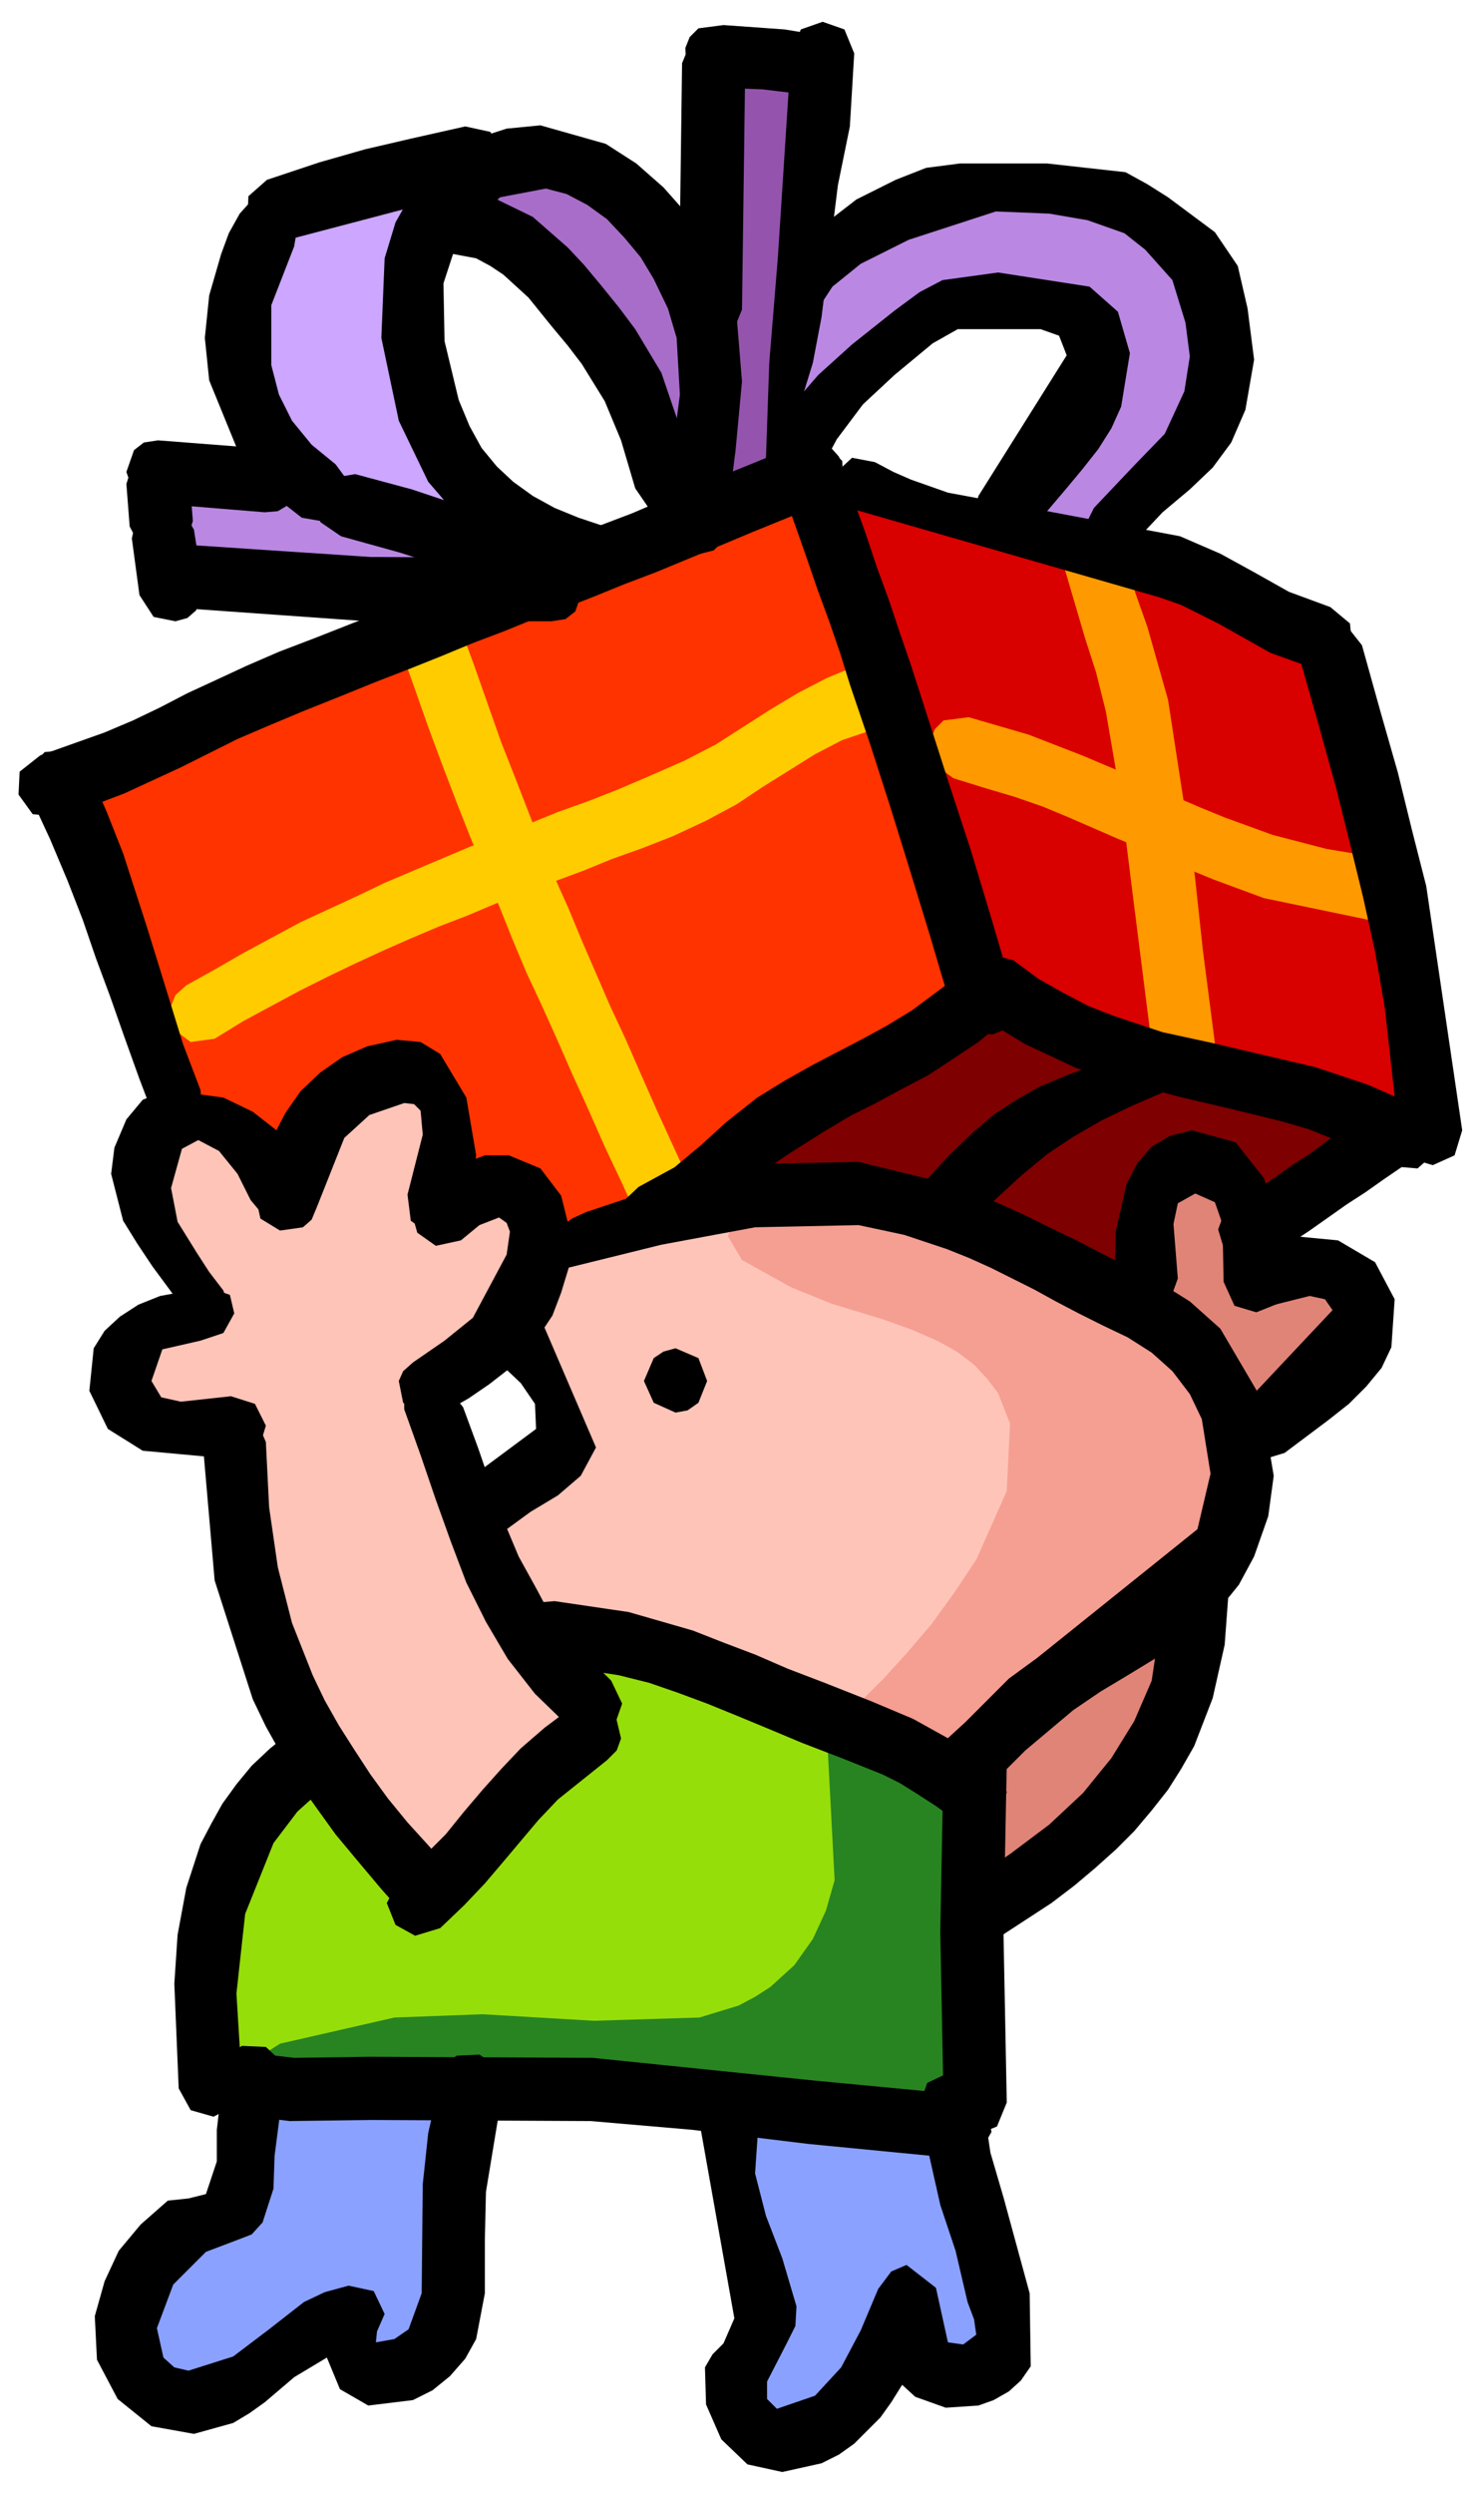 <svg xmlns="http://www.w3.org/2000/svg" fill-rule="evenodd" height="362.455" preserveAspectRatio="none" stroke-linecap="round" viewBox="0 0 1362 2288" width="215.762"><style>.pen1{stroke:none}.brush2{fill:#fc0}.brush4{fill:#f90}.brush5{fill:#ba87e3}.brush14{fill:#ffc4b8}.brush16{fill:#000}</style><path class="pen1" style="fill:#f30" d="m71 733 81 278 381 117 94-31 274-184-161-481L71 733z"/><path class="pen1 brush2" d="m171 904 27-15 26-15 26-14 26-14 26-12 26-12 25-12 26-11 26-11 26-11 27-10 27-11 27-11 28-10 28-11 28-12 32-14 29-15 25-16 25-16 25-15 27-14 29-12 35-9 23 4 11 18-2 21-8 9-12 5-62 21-25 13-24 15-24 15-24 16-28 15-30 14-28 11-28 10-27 11-27 10-27 10-26 10-26 11-26 10-26 11-25 11-26 12-25 12-26 13-26 14-26 14-26 16-22 3-16-12-2-21 4-10 10-9z"/><path class="pen1" style="fill:#d90000" d="m758 441 130 436 80 63 350 89-107-453-453-135z"/><path class="pen1 brush4" d="m1058 966-20-158-9-73-14-82-9-36-10-31-20-68 4-23 8-7 10-4 22 3 13 20 9 37 11 31 19 67 24 156 8 74 11 85-5 23-9 6-10 4-21-4-12-20z"/><path class="pen1 brush4" d="m889 658 55 16 49 19 45 19 22 10 21 10 21 9 22 9 44 16 50 13 55 9 20 12 6 20-10 19-23 7-106-22-46-17-44-18-21-10-22-9-23-10-23-10-24-10-26-9-27-8-29-9-19-14-2-21 4-10 8-8 23-3z"/><path class="pen1 brush2" d="m421 572 14 38 13 37 12 34 13 33 12 31 12 31 12 29 13 29 12 29 13 30 13 30 14 30 14 32 15 34 16 35 17 37 2 25-5 11-8 8-20 5-16-14-17-38-17-36-15-34-15-33-14-32-14-31-14-30-13-31-12-30-13-31-13-31-13-33-13-34-13-35-13-37-14-39 1-24 17-13h21l16 18z"/><path class="pen1 brush5" d="m749 378 130-103 89 5 36 31-9 63-85 108 90 17 103-103 9-116-31-68-95-31-130-5-112 63-27 139h32z"/><path class="pen1" style="fill:#9454ad" d="M659 55h85l-27 386-81 36 23-422z"/><path class="pen1" style="fill:#a86dc9" d="m430 163 76-18 144 94-14 198-152-193-54-81z"/><path class="pen1" style="fill:#cca6ff" d="M506 495 385 356V203l-27-49-103 31-40 117 36 121 255 72z"/><path class="pen1 brush5" d="m148 437 13 98 278 5 14-49-305-54z"/><path class="pen1" style="fill:#7f0000" d="m627 1101 283-184 363 121-242 162-220-108-184 9z"/><path class="pen1" d="m224 1946-5 71-67 41-27 90 36 63 157-86 9 45 81-18 27-233-211 27zm430 4 45 184-22 68 45 31 80-49 36-50 18 27 63-4-49-225-216 18z" style="fill:#8aa1ff"/><path class="pen1" style="fill:#96de0a" d="m273 1618-76 108v175l682 40 13-287-211-104-157-54 18 72-161 171-108-121z"/><path class="pen1" style="fill:#e08477" d="m901 1743 144-112 112-328 85-58-4-76-86-5-22-85-67-5-162 553v116z"/><path class="pen1" style="fill:#288421" d="m758 1573 8 152-8 28-12 26-17 24-22 20-14 9-15 8-36 11-97 3-102-6-81 3-105 24-47 30-11 14 675 22 5-310-121-58z"/><path class="pen1 brush14" d="m457 1380 72-68-50-89 32-77 166-31 116-14 198 77 121 81 27 121-23 76-130 76-103 99-395-135-31-116z"/><path class="pen1 brush14" d="m394 1726-130-144-58-261-94-22v-58l76-45-67-126 35-45 72 31 54 5 72-81 49 40v90l85-18v90l-89 85 40 162 108 144-153 153z"/><path class="pen1" style="fill:#f59e92" d="m762 1586 14-12 16-15 19-19 21-23 23-27 21-29 20-30 28-63 3-62-11-28-10-13-12-13-16-12-18-10-23-10-25-9-49-15-37-15-45-25-13-22 9-18 10-7 13-7 28-9 32-8 338 147 45 94-58 148-211 157-112-45z"/><path class="pen1 brush16" d="m218 1339-87-8-32-20-17-35 4-39 10-16 14-13 17-11 20-8 44-8 20 7 4 17-10 18-21 7-35 8-10 29 9 15 18 4 46-5 22 7 10 20-6 20-8 8-12 3z"/><path class="pen1 brush16" d="m174 1209-17-24-17-23-14-21-13-21-11-43 3-24 11-26 15-18 22-9 52 7 27 13 23 18 31 46-3 23-7 8-10 5-21-1-15-18-12-24-17-21-19-10-15 8-10 36 6 31 18 29 11 17 13 17 7 22-6 15-15 2-17-14z"/><path class="pen1 brush16" d="m234 1095 7-26 9-25 12-23 14-20 18-17 20-14 23-10 27-6 22 2 18 11 24 40 9 53-7 52-6 12-9 7-21 1-17-12-3-24 14-55-2-22-6-6-9-1-32 11-23 21-25 63-5 12-8 7-21 3-18-11-5-23z"/><path class="pen1 brush16" d="m390 1090 18-13 18-10 19-7h22l29 12 19 25 8 32-1 34-7 23-8 21-12 18-13 16-15 15-18 14-19 13-21 12-23 4-16-12-4-20 4-9 9-8 29-20 26-21 31-58 3-21-3-8-7-5-18 7-17 14-23 5-17-12-6-21 13-20z"/><path class="pen1 brush16" d="m425 1291 14 38 12 35 12 33 13 31 16 29 8 15 10 14 23 28 28 28 10 21-7 20-9 6-10 4-22-8-32-31-25-32-20-34-18-36-14-37-14-39-14-41-15-42v-20l16-8 22 6 16 20z"/><path class="pen1 brush16" d="m366 1725 23-22 20-20 17-21 17-20 17-19 18-19 22-19 12-9 13-10 23-4 17 12 5 21-4 11-9 9-45 36-18 19-16 19-16 19-17 20-19 20-22 21-23 7-18-10-8-20 11-21z"/><path class="pen1 brush16" d="m244 1323 3 60 8 55 13 51 19 48 11 23 13 23 14 22 15 23 16 22 18 22 20 22 20 23 8 22-10 19-19 9-22-10-22-25-21-25-20-24-18-25-17-24-15-25-14-25-12-25-35-109-11-127 9-21 20-8 20 8 9 21zm178 40 70-52-1-23-13-19-19-18-17-21-4-23 14-17 21-4 19 14 55 128-14 26-21 18-25 15-26 19-22 8-19-10-8-20 2-11 8-10zm116-251 39-13 33-12 35-10 40-9 103-2 90 22 43 18 22 10 22 11 23 11 23 12 24 12 25 12 32 20 28 25 37 63 12 72-5 37-13 37-14 26-17 21-19 18-21 16-22 14-23 14-25 15-25 17-44 37-19 19-22 21-22 8-19-11-7-20 2-11 8-10 24-22 20-20 20-20 26-19 147-118 12-51-8-50-11-23-16-21-19-17-22-14-23-11-22-11-21-11-20-11-20-10-20-10-20-9-20-8-39-13-42-9-95 2-86 16-85 21-19-2-1-15 12-20 11-8 13-6z"/><path class="pen1 brush16" d="m509 1469 68 10 59 17 28 11 29 11 30 13 34 13 43 17 38 16 36 20 19 12 19 14 12 21-6 20-8 8-10 4-23-6-18-13-17-11-16-10-16-8-35-14-39-15-31-13-29-12-27-11-27-10-26-9-28-7-64-10-21-11-5-21 9-19 10-6 12-1z"/><path class="pen1 brush16" d="m924 1618-3 156 3 155-9 22-20 8-20-8-9-22-3-157 3-158 3-13 7-8 21-6 19 8 8 23zm-760 298-4-96 3-45 8-43 13-40 10-19 10-18 13-18 14-17 17-16 19-15 23-6 18 12 6 20-12 21-29 26-22 29-26 65-8 73 5 81-7 22-19 10-21-6-11-20z"/><path class="pen1 brush16" d="m203 1880 67 8 69-1 205 1 205 21 137 13 20 13 4 21-11 19-23 5-134-13-107-13-93-8-201-1-75 1-74-9-20-13-3-21 11-19 23-4z"/><path class="pen1 brush16" d="m696 1950-3 44 10 39 15 39 13 44-1 18-8 16-18 35v16l9 9 35-12 24-26 18-34 16-38 12-16 14-6 27 21 11 50 14 2 12-9-2-14-6-16-11-47-14-42-20-89 8-23 19-9 20 5 12 21 7 47 12 41 24 88 1 67-9 13-11 10-14 8-14 5-30 2-28-10-12-11-10 16-10 14-24 24-14 10-16 8-36 8-32-7-24-23-14-32-1-34 7-12 10-10 10-23-34-191 6-12 8-7 21-2 18 12 3 23zm-235-30-15 91-1 44v49l-8 42-10 18-14 16-16 13-18 9-41 5-26-15-12-29-30 18-27 23-14 10-15 9-36 10-39-7-31-25-19-36-2-40 9-32 13-28 20-24 25-22 19-2 16-4 10-30v-29l7-60 7-11 9-6 22 1 15 14 1 24-8 62-1 30-10 31-10 11-13 5-29 11-30 30-15 40 6 27 10 9 13 3 41-13 33-25 32-25 19-9 22-6 23 5 10 21-7 16-1 10 17-3 13-9 12-33 1-100 5-47 12-52 5-12 9-7 21-1 18 12 3 23zm130-653 9-21 9-6 11-3 21 9 8 21-8 20-10 7-11 2-20-9-9-20zm297 459 20-12 19-13 36-27 31-29 26-32 21-34 16-37 13-87 9-22 20-7 20 7 9 22-4 54-11 49-17 44-12 21-12 19-15 19-16 19-17 17-19 17-19 16-21 16-23 15-23 15-24 4-16-14-5-21 5-10 9-9zm255-439 80-85-7-10-14-3-32 8-24 1-15-15-2-21 5-10 11-8 19-7 22-3 42 4 34 20 18 34-3 44-9 19-14 17-16 16-19 15-40 30-23 7-18-12-7-20 12-21z"/><path class="pen1 brush16" d="m1123 1176-1-53-7-20-18-8-16 9-4 19 4 50-8 22-19 9-21-6-10-21 1-47 10-44 10-19 13-15 17-10 20-5 40 11 26 33 15 45 6 48-8 22-20 8-20-6-10-22zM930 881l23 17 23 13 23 12 23 9 45 15 46 10 94 22 48 16 25 11 25 13 15 18-3 21-16 14-24-2-25-13-26-11-25-10-24-7-49-12-47-11-93-26-47-22-23-14-23-16-12-21 6-20 8-8 10-4 23 6z"/><path class="pen1 brush16" d="m1131 1107 19-13 19-13 17-12 17-11 16-12 17-12 19-12 19-14 23-6 18 12 6 21-13 20-19 14-19 13-17 12-17 11-17 12-17 12-18 12-20 14-23 5-17-12-6-20 4-11 9-10zm-284-21 25-27 22-21 19-16 20-13 21-12 24-10 29-11 34-13 30-3 27 6 14 12-11 12-33 12-30 13-27 13-26 15-24 16-23 19-24 22-24 25-10 8-11 2-20-8-10-19 8-22zm-77-667 12 36 12 33 11 33 11 30 10 30 10 29 18 56 18 56 19 58 19 63 10 34 10 36-2 24-7 8-10 4-21-1-15-18-11-36-10-34-19-62-18-58-18-56-19-56-9-29-10-29-11-30-11-32-12-34-12-35 1-24 17-14h21l16 18z"/><path class="pen1 brush16" d="m803 424 17 9 16 7 34 12 70 13 143 27 37 16 31 17 32 18 38 14 18 15 2 21-5 10-8 7-23 3-39-14-32-18-16-9-16-8-18-9-20-7-278-80-16-18-1-18 13-12 21 4z"/><path class="pen1 brush16" d="m1284 1042-13-117-9-52-11-50-12-49-13-52-15-54-17-60 3-24 7-8 10-4 21 1 15 19 17 61 16 56 13 53 13 51 33 224-7 23-20 9-20-6-11-21zM80 704l18 41 15 38 22 68 21 68 12 39 16 42 2 26-5 10-6 7-17 5-14-16-16-42-14-39-13-37-13-35-12-35-14-36-16-38-19-41-1-23 15-16 21-2 18 16zm529-226 15-116-3-52-8-27-13-27-12-20-15-18-16-17-18-13-19-10-19-5-42 8-37 33-15 46 1 53 13 54 10 24 11 20 14 17 15 14 18 13 20 11 22 9 24 8 18 15 1 21-4 10-8 7-24 3-60-23-25-15-23-16-37-43-27-56-16-76 3-73 10-33 17-30 10-13 13-12 14-11 17-10 31-10 31-3 60 17 28 18 25 22 23 26 19 29 25 62 5 61-6 64-9 70-3 13-8 8-20 5-20-9-6-23z"/><path class="pen1 brush16" d="m439 174-175 46-23-2-14-16 1-22 17-15 48-16 42-12 43-10 49-11 23 5 11 18-3 22-8 8-11 5z"/><path class="pen1 brush16" d="m270 226-21 54v55l7 27 12 24 18 22 22 18 14 19-5 21-17 13-23-4-32-25-24-30-29-71-4-39 4-39 11-38 7-19 10-18 9-10 11-5 20 5 14 16-4 24z"/><path class="pen1 brush16" d="m326 435 52 14 45 15 46 13 53 9 21 12 5 21-9 19-23 6-102-22-47-15-54-15-19-13-3-22 4-10 7-8 24-4zm572 20 81-129-7-18-17-6h-76l-23 13-35 29-29 27-24 32-21 39-16 17-18-1-12-15 2-23 11-24 12-20 12-17 13-15 31-28 39-31 23-17 21-11 51-7 84 13 26 23 11 38-8 49-9 20-12 19-15 19-15 18-17 20-17 21-9 9-11 3-21-6-11-18 6-23zm-753-51 103 8 21 11 5 20-9 20-10 6-12 1-98-8-22-9-7-20 7-20 9-7 13-2z"/><path class="pen1 brush16" d="m174 439 3 39-7 23-19 9-21-6-11-21-3-39 7-22 20-9 20 6 11 20z"/><path class="pen1 brush16" d="m178 486 8 51-6 23-8 7-11 3-20-4-13-20-7-52 5-23 9-7 10-3 21 4 12 21z"/><path class="pen1 brush16" d="m174 500 166 11 166 1 22 9 7 20-7 20-9 7-13 2H337l-169-12-21-11-5-21 10-19 22-7zM684 58l-3 226-9 22-20 7-20-7-9-22 3-226 9-22 20-7 20 7 9 22z"/><path class="pen1 brush16" d="m664 23 56 4 55 9-5 13-5 13-7-3 1 11-9 18-50-6-51-2-19-15-1-21 4-10 8-8 23-3z"/><path class="pen1 brush16" d="m784 49-4 67-11 54-15 121-8 42-8 26-10 26-9 21-8 16-6 5-2-7 3-87 8-98 12-186 9-22 20-7 20 7 9 22z"/><path class="pen1 brush16" d="m714 278 13-26 17-28 20-24 22-17 36-18 28-11 31-4h80l72 8 20 11 19 12 43 32 21 31 9 39 6 47-8 46-13 30-17 23-21 20-25 21-33 35-10 7-10 2-16-8-5-18 11-22 36-38 29-30 18-39 5-32-4-31-12-39-25-28-19-15-34-12-35-6-49-2-80 26-22 11-22 11-26 21-19 29-13 18-14 2-8-12 4-22zM408 173l44 8 37 18 32 28 15 16 15 18 17 21 15 20 24 40 32 94-4 23-8 7-10 4-21-3-13-19-13-44-15-36-21-34-13-17-15-18-21-26-23-21-12-8-13-7-32-6-21-10-6-20 8-20 9-6 13-2z"/><path class="pen1 brush16" d="m37 693 59-21 26-11 25-12 25-13 26-12 28-13 30-13 34-13 33-13 31-12 30-12 29-12 28-11 28-11 27-10 28-11 27-11 29-11 28-12 30-12 31-13 32-13 34-14h23l15 16 1 21-6 10-11 7-34 14-32 13-31 13-29 12-29 12-29 11-27 11-28 11-28 10-27 11-29 11-29 12-30 12-31 12-32 13-35 14-31 13-28 12-26 13-26 13-26 12-26 12-29 11-32 10-23-2-13-18 1-21 19-15zm549 396 33-18 24-20 23-21 29-23 26-16 25-14 23-12 23-12 22-12 23-14 47-35 22-8 19 10 7 20-2 11-8 11-24 20-24 16-23 15-23 12-24 13-24 12-25 15-27 17-18 12-16 11-14 12-15 11-15 10-16 10-18 9-19 10h-22l-10-15 3-20 18-17z"/></svg>
